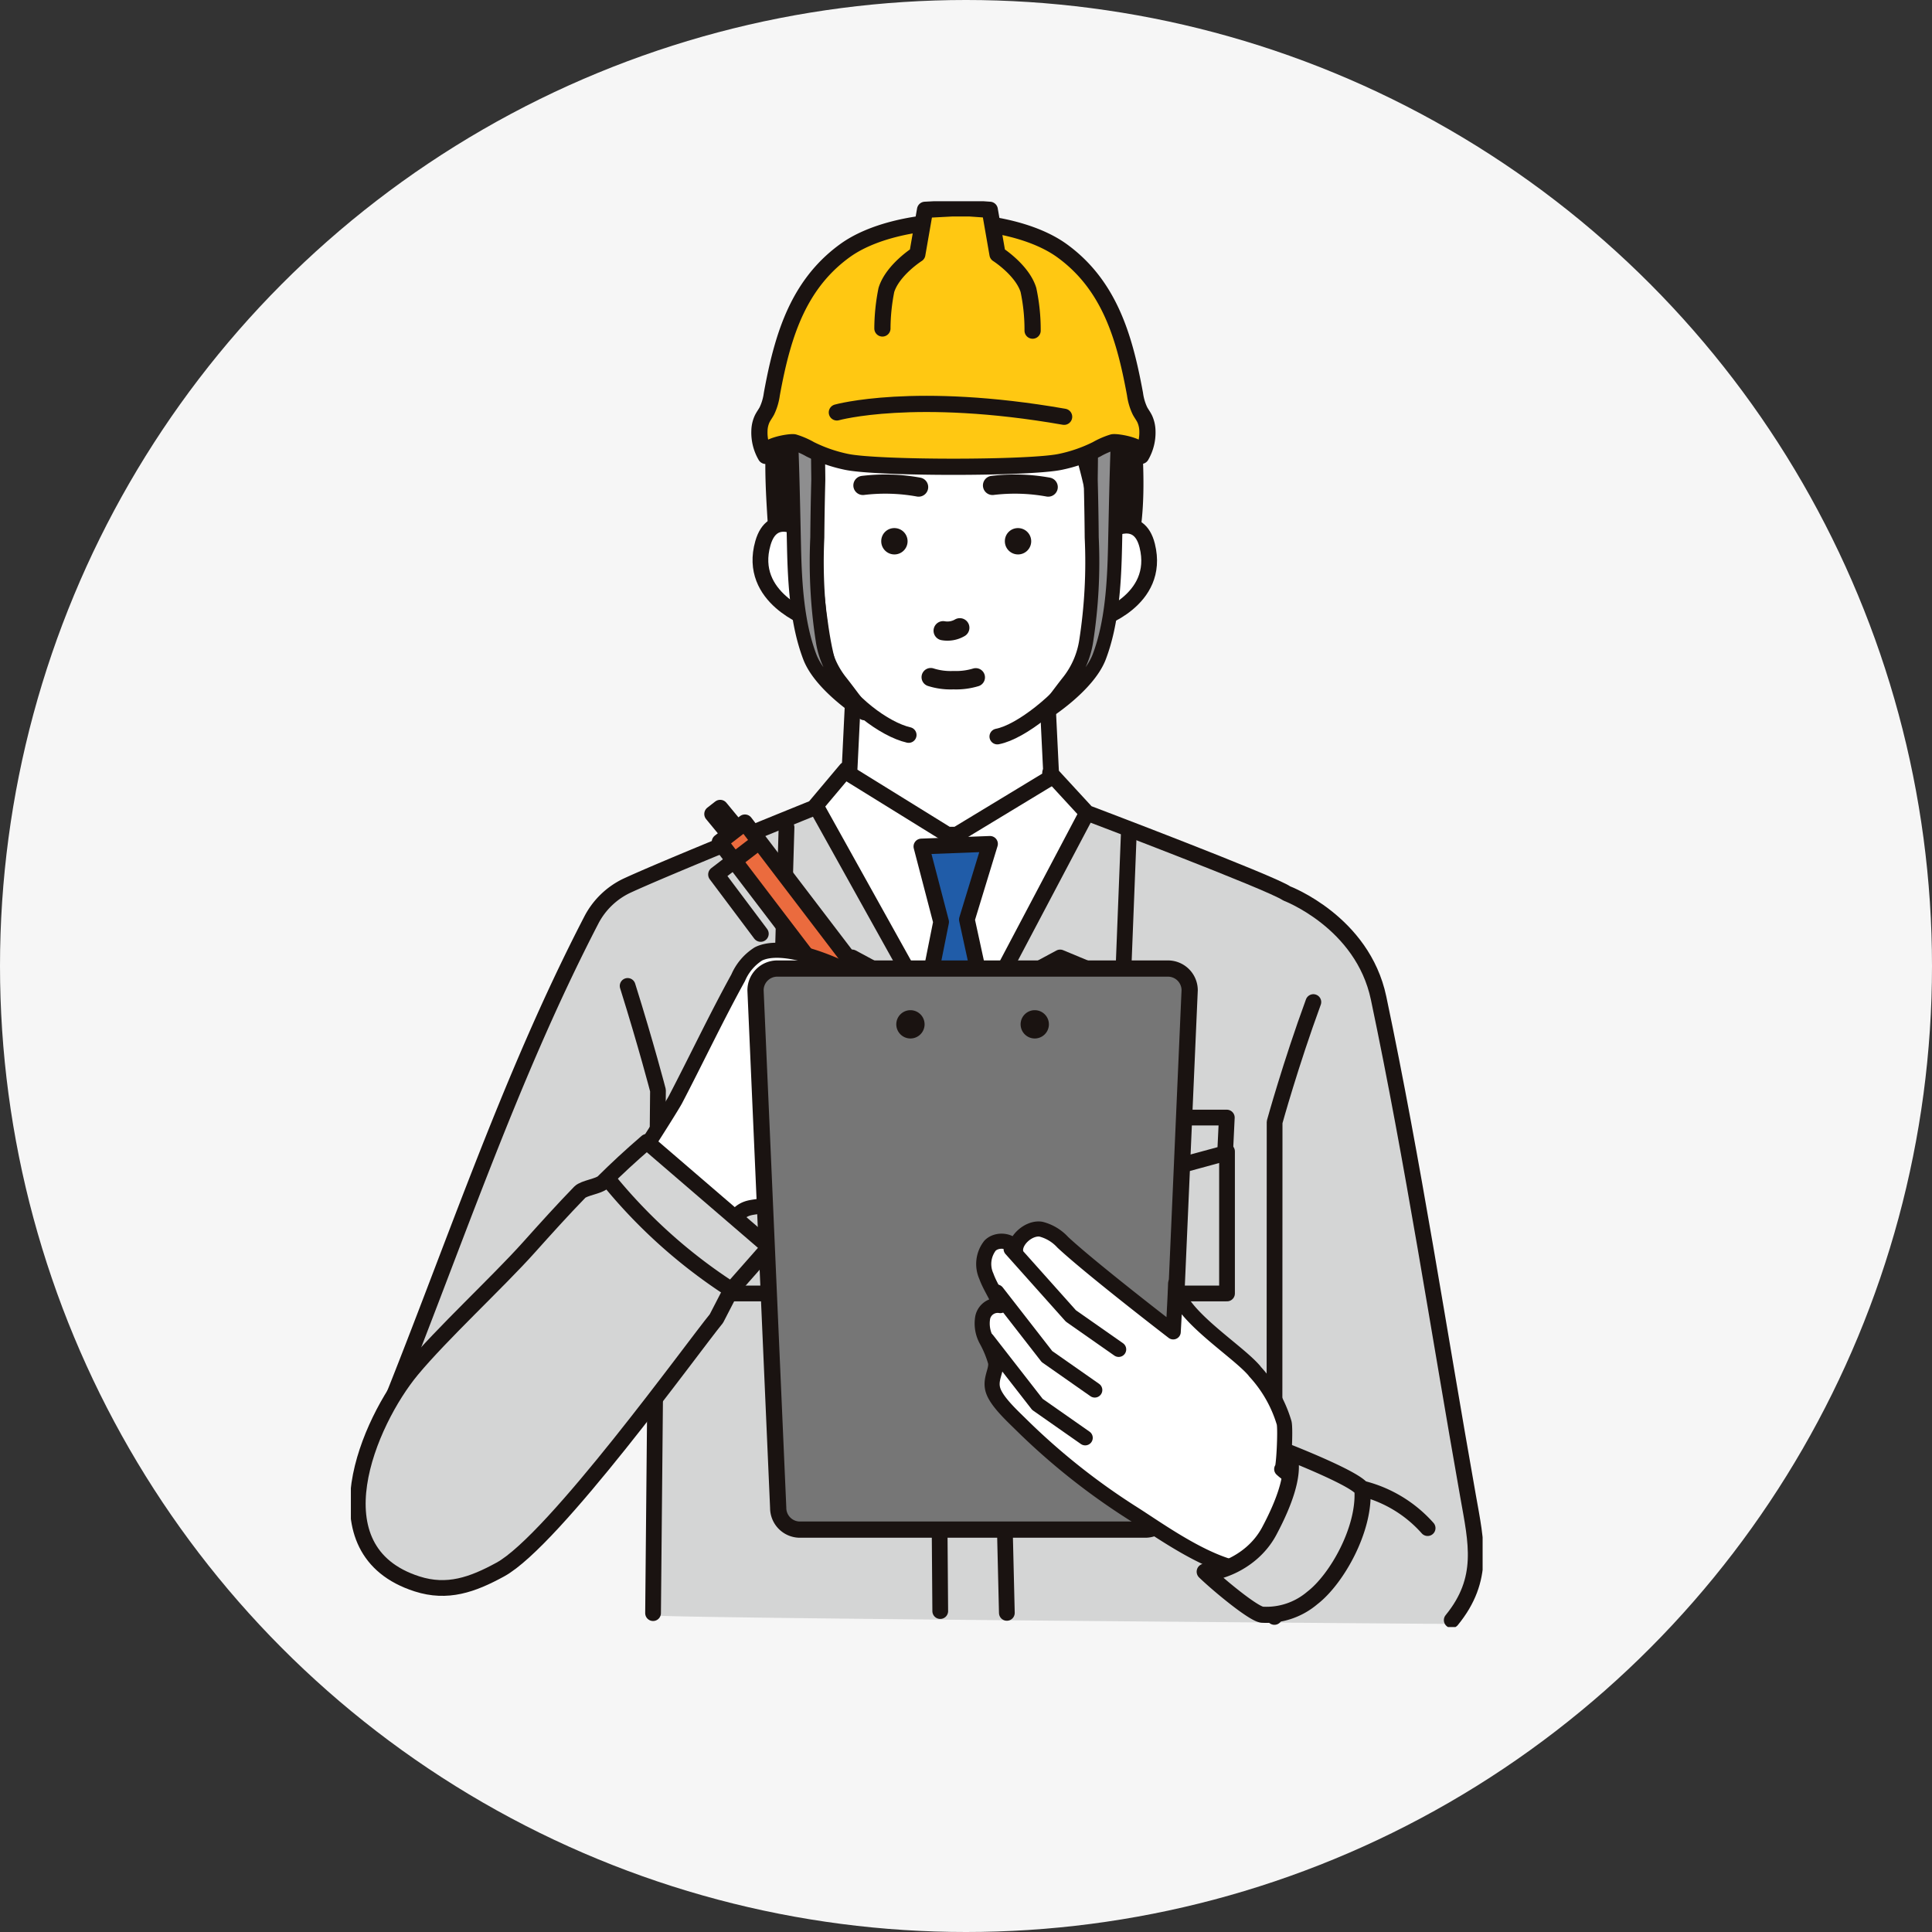 <svg xmlns="http://www.w3.org/2000/svg" xmlns:xlink="http://www.w3.org/1999/xlink" width="240" height="240" viewBox="0 0 240 240">
  <rect x="0" y="0" width="240" height="240" fill="#333333" stroke="none"/>
  <defs>
    <clipPath id="clip-path">
      <rect id="長方形_3696" data-name="長方形 3696" width="140.59" height="177.119" fill="none"/>
    </clipPath>
  </defs>
  <g id="グループ_7993" data-name="グループ 7993" transform="translate(-1045 -1956)">
    <circle id="楕円形_13" data-name="楕円形 13" cx="120" cy="120" r="120" transform="translate(1045 1956)" fill="#f6f6f6"/>
    <g id="グループ_7527" data-name="グループ 7527" transform="translate(1088.586 1981)">
      <g id="グループ_7447" data-name="グループ 7447" clip-path="url(#clip-path)">
        <path id="パス_15194" data-name="パス 15194" d="M71.067,79.7a2.223,2.223,0,0,1,1.065.11,7.072,7.072,0,0,1,1.832,1.062,25.613,25.613,0,0,0,5.094,3,10.931,10.931,0,0,0,5.789.834c2.966-.465,5.481-2.463,8.395-3.189a4.626,4.626,0,0,1,2.321-.083c1.761.48,2.313,2.568,3.106,3.994a14.328,14.328,0,0,1,1.973,5.657c.207,2.413-.524,4.794-1.141,7.14-4.114,15.649-3.675,33.1-13.153,46.339-1.063,1.485-2.378,2.981-4.184,3.387a6.762,6.762,0,0,1-5.291-1.548c-4.937-3.628-7.032-9.816-8.513-15.68a158.721,158.721,0,0,1-4.606-30.4c-.235-4.419-.252-9.015,1.6-13.05a28.888,28.888,0,0,1,3.016-4.818c.787-1.084,1.437-2.548,2.691-2.751" transform="translate(-7.74 -9.69)" fill="#fff"/>
        <path id="パス_15195" data-name="パス 15195" d="M38.762,186.128c.334.335,98.229,1.053,98.229,1.053s3.98-2.98,3.563-7.378c-1.821-19.182-11.185-70.789-13.946-75.843-2.7-4.942-5.532-5.109-10.211-7.818-5.463-3.162-12.8-5.632-18.7-7.567-.78-.257-5.23-2.34-5.23-2.34a12,12,0,0,1-1.367,3.3c-1.412,2.685-3.018,5.287-4.522,7.923-3.42,5.994-6.841,11.993-10.615,17.77-4.377-6.48-7.552-13.662-11.593-20.344-1.112-1.839-2.419-3.549-3.586-5.352-.661-1.02-1.631-4.337-2.936-3.41a8.81,8.81,0,0,1-2.354,1.054c-5.776,1.932-11.832,3.687-17.315,6.369-4.077,1.995-6.05,3.493-8.078,7.523-2.308,4.583-4.467,9.24-6.526,13.94-4.194,9.573-7.966,19.322-11.737,29.067-1.745,4.51-3.506,9.083-4.032,13.889-.333,3.05-.1,6.332,1.65,8.852A3.343,3.343,0,0,0,11.1,168.2c1.277.4,2.568-.482,3.61-1.322A205.822,205.822,0,0,0,30.559,152.7c1.933-1.919,3.983-3.965,6.642-4.561,1.928,3.024,1.913,6.848,1.835,10.434-.128,5.848-.253,11.711-.526,17.541-.086,1.84-1.134,8.621.253,10.01" transform="translate(-0.933 -10.454)" fill="#d4d5d5"/>
        <path id="パス_15196" data-name="パス 15196" d="M88.545,50.521A128.762,128.762,0,0,1,74.5,50.483c-2.037-.089-4.076-.189-6.1-.4-1.266-.13-3.225-.068-4.364-.658-2.476-1.282-3.8-5.593-3.96-8.044-.358-5.58-.791-11.842.841-17.064,1.074-3.435,1.7-5.58,4.544-7.823a10.927,10.927,0,0,0,1.813-1.6c.788-.973,1.034-2.06,2.129-2.74a33.074,33.074,0,0,1,3.861-2.106A35.375,35.375,0,0,1,83.593,7.576a5.621,5.621,0,0,1,3.052.217A7.261,7.261,0,0,0,85.1,10.016l3.819-.811a2.665,2.665,0,0,1,1.261-.061.887.887,0,0,1,.7.919c-.073.4-.479.621-.8.87s-.593.712-.337,1.025a23.737,23.737,0,0,1,6.693.152c2.319.384-.954,2.605-.093,3.09,5.993,3.371,7.925,9.942,8.252,16.259.254,4.922.3,9.96-1.247,14.647-.541,1.643-1.5,1.963-3.053,2.427a52.9,52.9,0,0,1-11.741,1.988" transform="translate(-7.264 -0.909)" fill="#1a1311"/>
        <path id="パス_15197" data-name="パス 15197" d="M88.545,50.521A128.762,128.762,0,0,1,74.5,50.483c-2.037-.089-4.076-.189-6.1-.4-1.266-.13-3.225-.068-4.364-.658-2.476-1.282-3.8-5.593-3.96-8.044-.358-5.58-.791-11.842.841-17.064,1.074-3.435,1.7-5.58,4.544-7.823a10.927,10.927,0,0,0,1.813-1.6c.788-.973,1.034-2.06,2.129-2.74a33.074,33.074,0,0,1,3.861-2.106A35.375,35.375,0,0,1,83.593,7.576a5.621,5.621,0,0,1,3.052.217A7.261,7.261,0,0,0,85.1,10.016l3.819-.811a2.665,2.665,0,0,1,1.261-.061.887.887,0,0,1,.7.919c-.073.4-.479.621-.8.87s-.593.712-.337,1.025a23.737,23.737,0,0,1,6.693.152c2.319.384-.954,2.605-.093,3.09,5.993,3.371,7.925,9.942,8.252,16.259.254,4.922.3,9.96-1.247,14.647-.541,1.643-1.5,1.963-3.053,2.427A52.9,52.9,0,0,1,88.545,50.521Z" transform="translate(-7.264 -0.909)" fill="none" stroke="#1a1311" stroke-linecap="round" stroke-linejoin="round" stroke-width="1.984"/>
        <path id="パス_15198" data-name="パス 15198" d="M130.609,189.636l.025-61.472s2-7.245,4.814-14.913" transform="translate(-15.883 -13.772)" fill="none" stroke="#1a1311" stroke-linecap="round" stroke-linejoin="round" stroke-width="1.955"/>
        <path id="パス_15199" data-name="パス 15199" d="M82.641,71.445l-11.72-.433-.426,8.764,12.189,7.545H83.83L95.585,80.2l-.427-8.764-11.286.012Z" transform="translate(-8.573 -8.636)" fill="#fff"/>
        <path id="パス_15200" data-name="パス 15200" d="M82.641,71.445l-11.72-.433-.426,8.764,12.189,7.545H83.83L95.585,80.2l-.427-8.764-11.286.012Z" transform="translate(-8.573 -8.636)" fill="none" stroke="#1a1311" stroke-linecap="round" stroke-linejoin="round" stroke-width="1.955"/>
        <path id="パス_15201" data-name="パス 15201" d="M65.005,43.7c-.107-1.229-.243-2.455-.424-3.675-.535-3.593-1.15-7.61.258-11.086,1.767-4.361,3.782-7.84,8.03-10.24a24.981,24.981,0,0,1,4.921-2,15.956,15.956,0,0,1,3.891-1.189,21.35,21.35,0,0,1,11.034,2.261,15.679,15.679,0,0,1,7.483,9.166,26.219,26.219,0,0,1,.668,9.919,71.33,71.33,0,0,0-.674,10.562,34.508,34.508,0,0,1-1.33,10.758,12.3,12.3,0,0,1-1.092,2.893c-1.161,2.047-3.221,3.4-5.227,4.624-3.1,1.9-6.491,3.763-10.128,3.615a15.069,15.069,0,0,1-4.258-.916,22.705,22.705,0,0,1-7.478-4.1A14.2,14.2,0,0,1,66.087,57.2a23.765,23.765,0,0,1-.558-4.554c-.17-2.979-.264-5.973-.524-8.947" transform="translate(-7.78 -1.882)" fill="#fff"/>
        <path id="パス_15202" data-name="パス 15202" d="M107.006,46.53s3.717-2.339,4.755,1.827c1.71,6.872-6.215,9.283-6.215,9.283Z" transform="translate(-12.835 -5.579)" fill="#fff"/>
        <path id="パス_15203" data-name="パス 15203" d="M107.006,46.53s3.717-2.339,4.755,1.827c1.71,6.872-6.215,9.283-6.215,9.283Z" transform="translate(-12.835 -5.579)" fill="none" stroke="#1a1311" stroke-linecap="round" stroke-linejoin="round" stroke-width="1.955"/>
        <path id="パス_15204" data-name="パス 15204" d="M63.046,46.357s-3.634-2.467-4.815,1.66c-1.949,6.808,5.888,9.494,5.888,9.494Z" transform="translate(-7.044 -5.549)" fill="#fff"/>
        <path id="パス_15205" data-name="パス 15205" d="M63.046,46.357s-3.634-2.467-4.815,1.66c-1.949,6.808,5.888,9.494,5.888,9.494Z" transform="translate(-7.044 -5.549)" fill="none" stroke="#1a1311" stroke-linecap="round" stroke-linejoin="round" stroke-width="1.955"/>
        <path id="パス_15206" data-name="パス 15206" d="M91.425,71.353c3.043-.589,7.876-4.653,9.9-7.569,2.387-3.445,3.218-23.153,3.23-23.825" transform="translate(-11.118 -4.859)" fill="none" stroke="#1a1311" stroke-linecap="round" stroke-linejoin="round" stroke-width="1.955"/>
        <path id="パス_15207" data-name="パス 15207" d="M64.576,37.859c-.011.67.957,21.462,2.941,25.14,2.046,3.792,6.608,7.213,9.628,7.907" transform="translate(-7.853 -4.604)" fill="none" stroke="#1a1311" stroke-linecap="round" stroke-linejoin="round" stroke-width="1.955"/>
        <path id="パス_15208" data-name="パス 15208" d="M62.274,41.6a3.578,3.578,0,0,1-.2-.382,11.561,11.561,0,0,1-.833-4.491A33.932,33.932,0,0,1,62.8,27.912a16.263,16.263,0,0,1,4.006-7.65C70.642,16.37,76.2,14.4,81.73,13.7a19.156,19.156,0,0,1,9.22.7,16.346,16.346,0,0,1,5.6,3.824,22.181,22.181,0,0,1,5.429,8.8,19.382,19.382,0,0,1,.735,7.9c-.127,1.311-.355,2.611-.61,3.9-.174.871.107,4.815-1.668,3.7a58.474,58.474,0,0,0-3.782-14.662,12.032,12.032,0,0,0-2.44-4.157,2.6,2.6,0,0,0-1.039-.7,3.321,3.321,0,0,0-1.324-.033,69.836,69.836,0,0,1-21.793-1.108,38.554,38.554,0,0,0-4.621,11.5c-.611,2.721-.769,5.437-1.2,8.175-.283,1.8-1.366,1.058-1.963.054" transform="translate(-7.448 -1.637)" fill="#1a1311"/>
        <path id="パス_15209" data-name="パス 15209" d="M62.274,41.6a3.578,3.578,0,0,1-.2-.382,11.561,11.561,0,0,1-.833-4.491A33.932,33.932,0,0,1,62.8,27.912a16.263,16.263,0,0,1,4.006-7.65C70.642,16.37,76.2,14.4,81.73,13.7a19.156,19.156,0,0,1,9.22.7,16.346,16.346,0,0,1,5.6,3.824,22.181,22.181,0,0,1,5.429,8.8,19.382,19.382,0,0,1,.735,7.9c-.127,1.311-.355,2.611-.61,3.9-.174.871.107,4.815-1.668,3.7a58.474,58.474,0,0,0-3.782-14.662,12.032,12.032,0,0,0-2.44-4.157,2.6,2.6,0,0,0-1.039-.7,3.321,3.321,0,0,0-1.324-.033,69.836,69.836,0,0,1-21.793-1.108,38.554,38.554,0,0,0-4.621,11.5c-.611,2.721-.769,5.437-1.2,8.175C63.955,43.351,62.872,42.61,62.274,41.6Z" transform="translate(-7.448 -1.637)" fill="none" stroke="#1a1311" stroke-linecap="round" stroke-linejoin="round" stroke-width="1.955"/>
        <line id="線_554" data-name="線 554" x1="16.981" y1="30.506" transform="translate(57.997 75.519)" fill="none" stroke="#1a1311" stroke-linecap="round" stroke-linejoin="round" stroke-width="1.955"/>
        <path id="パス_15210" data-name="パス 15210" d="M89.209,90.88l-2.87,9.4,2.1,9.644-3.336,7.4-3.889-7.145,1.919-9.6-2.446-9.374Z" transform="translate(-9.813 -11.052)" fill="#205ca8"/>
        <path id="パス_15211" data-name="パス 15211" d="M89.209,90.88l-2.87,9.4,2.1,9.644-3.336,7.4-3.889-7.145,1.919-9.6-2.446-9.374Z" transform="translate(-9.813 -11.052)" fill="none" stroke="#1a1311" stroke-linecap="round" stroke-linejoin="round" stroke-width="1.955"/>
        <path id="パス_15212" data-name="パス 15212" d="M107.635,89.315l-.736,18.729L99.1,104.8l-8.7,4.677" transform="translate(-10.994 -10.862)" fill="none" stroke="#1a1311" stroke-linecap="round" stroke-linejoin="round" stroke-width="1.955"/>
        <path id="パス_15213" data-name="パス 15213" d="M61.533,88.542l-.568,19.472,8.709-3.312,8.7,4.677" transform="translate(-7.414 -10.768)" fill="none" stroke="#1a1311" stroke-linecap="round" stroke-linejoin="round" stroke-width="1.955"/>
        <path id="パス_15214" data-name="パス 15214" d="M39.141,110.969c2.307,7.352,3.77,12.98,3.77,12.98L42.3,188.884" transform="translate(-4.76 -13.495)" fill="none" stroke="#1a1311" stroke-linecap="round" stroke-linejoin="round" stroke-width="1.955"/>
        <path id="パス_15215" data-name="パス 15215" d="M90.744,40.165a23.211,23.211,0,0,1,6.916.206" transform="translate(-11.035 -4.864)" fill="none" stroke="#1a1311" stroke-linecap="round" stroke-linejoin="round" stroke-width="2.383"/>
        <path id="パス_15216" data-name="パス 15216" d="M72.418,40.165a23.211,23.211,0,0,1,6.916.206" transform="translate(-8.807 -4.864)" fill="none" stroke="#1a1311" stroke-linecap="round" stroke-linejoin="round" stroke-width="2.383"/>
        <path id="パス_15217" data-name="パス 15217" d="M85.832,60.317a3.053,3.053,0,0,1-2.071.368" transform="translate(-10.186 -7.335)" fill="none" stroke="#1a1311" stroke-linecap="round" stroke-linejoin="round" stroke-width="2.383"/>
        <path id="パス_15218" data-name="パス 15218" d="M92.49,47.823a1.636,1.636,0,1,0,1.636-1.6,1.617,1.617,0,0,0-1.636,1.6" transform="translate(-11.248 -5.621)" fill="#1a1311"/>
        <path id="パス_15219" data-name="パス 15219" d="M75.007,47.823a1.636,1.636,0,1,0,1.636-1.6,1.617,1.617,0,0,0-1.636,1.6" transform="translate(-9.122 -5.621)" fill="#1a1311"/>
        <path id="パス_15220" data-name="パス 15220" d="M98.641,107.975l2.338,5.457L86.589,128" transform="translate(-10.53 -13.131)" fill="none" stroke="#1a1311" stroke-linecap="round" stroke-linejoin="round" stroke-width="1.955"/>
        <path id="パス_15221" data-name="パス 15221" d="M101.172,87.226l-18.023,34.14a2.914,2.914,0,0,0-.345,1.4l.48,62.974" transform="translate(-10.07 -10.608)" fill="none" stroke="#1a1311" stroke-linecap="round" stroke-linejoin="round" stroke-width="1.955"/>
        <line id="線_555" data-name="線 555" x2="1.434" y2="59.941" transform="translate(80.055 115.417)" fill="none" stroke="#1a1311" stroke-linecap="round" stroke-linejoin="round" stroke-width="1.955"/>
        <path id="パス_15222" data-name="パス 15222" d="M71.9,129.587H50.271v4.941l10.765,2.391,10.656-2.9Z" transform="translate(-6.113 -15.759)" fill="none" stroke="#1a1311" stroke-linecap="round" stroke-linejoin="round" stroke-width="1.955"/>
        <path id="パス_15223" data-name="パス 15223" d="M50.271,135.111v16.91H71.929V134.378" transform="translate(-6.113 -16.342)" fill="none" stroke="#1a1311" stroke-linecap="round" stroke-linejoin="round" stroke-width="1.955"/>
        <line id="線_556" data-name="線 556" y2="9.047" transform="translate(54.644 124.143)" fill="none" stroke="#1a1311" stroke-linecap="round" stroke-linejoin="round" stroke-width="1.955"/>
        <path id="パス_15224" data-name="パス 15224" d="M120.883,129.587H99.25v4.941l10.766,2.391,10.655-2.9Z" transform="translate(-12.07 -15.759)" fill="none" stroke="#1a1311" stroke-linecap="round" stroke-linejoin="round" stroke-width="1.955"/>
        <path id="パス_15225" data-name="パス 15225" d="M99.251,135.111v16.91h21.658V134.378" transform="translate(-12.07 -16.342)" fill="none" stroke="#1a1311" stroke-linecap="round" stroke-linejoin="round" stroke-width="1.955"/>
        <line id="線_557" data-name="線 557" y2="9.047" transform="translate(97.667 124.143)" fill="none" stroke="#1a1311" stroke-linecap="round" stroke-linejoin="round" stroke-width="1.955"/>
        <path id="パス_15226" data-name="パス 15226" d="M98.884,80.83l4.585,4.98s23.023,8.727,24.8,10c0,0,9.433,3.545,11.423,13,4.314,20.491,7.465,41.284,11.12,61.9,1.018,5.739,2.142,10.262-2.034,15.377" transform="translate(-12.025 -9.83)" fill="none" stroke="#1a1311" stroke-linecap="round" stroke-linejoin="round" stroke-width="1.954"/>
        <path id="パス_15227" data-name="パス 15227" d="M62.035,80.371l-4,4.756s-18.595,7.5-23.363,9.735a9.643,9.643,0,0,0-4.225,4.091c-10.55,20.335-17.554,42-26.215,63.208" transform="translate(-0.515 -9.774)" fill="none" stroke="#1a1311" stroke-linecap="round" stroke-linejoin="round" stroke-width="1.954"/>
        <line id="線_558" data-name="線 558" y2="1.174" transform="translate(58.067 29.073)" fill="none" stroke="#1a1311" stroke-linecap="round" stroke-linejoin="round" stroke-width="2"/>
        <path id="パス_15228" data-name="パス 15228" d="M62.624,46.868c.1,4.417.372,9.441,1.961,13.614,1.39,3.649,6.753,7,6.753,7s-1.775-2.461-3.016-4.021A10.763,10.763,0,0,1,66.2,58.5a63.955,63.955,0,0,1-.683-12.838q.03-3.534.122-7.069c.021-.767-.165-6.383.233-6.647-.931.619-2.784.856-3.6,1.719.17,4.4.248,8.8.347,13.2" transform="translate(-7.574 -3.885)" fill="#8e8e8f"/>
        <path id="パス_15229" data-name="パス 15229" d="M62.624,46.868c.1,4.417.372,9.441,1.961,13.614,1.39,3.649,6.753,7,6.753,7s-1.775-2.461-3.016-4.021A10.763,10.763,0,0,1,66.2,58.5a63.955,63.955,0,0,1-.683-12.838q.03-3.534.122-7.069c.021-.767-.165-6.383.233-6.647-.931.619-2.784.856-3.6,1.719C62.447,38.065,62.525,42.468,62.624,46.868Z" transform="translate(-7.574 -3.885)" fill="none" stroke="#1a1311" stroke-linecap="round" stroke-linejoin="round" stroke-width="1.743"/>
        <path id="パス_15230" data-name="パス 15230" d="M106.862,46.868c-.1,4.417-.372,9.441-1.961,13.614-1.39,3.649-6.754,7-6.754,7s1.776-2.461,3.017-4.021a10.752,10.752,0,0,0,2.12-4.959,63.958,63.958,0,0,0,.683-12.838q-.029-3.534-.122-7.069c-.02-.767.166-6.383-.233-6.647.932.619,2.784.856,3.6,1.719-.17,4.4-.248,8.8-.347,13.2" transform="translate(-11.936 -3.885)" fill="#8e8e8f"/>
        <path id="パス_15231" data-name="パス 15231" d="M106.862,46.868c-.1,4.417-.372,9.441-1.961,13.614-1.39,3.649-6.754,7-6.754,7s1.776-2.461,3.017-4.021a10.752,10.752,0,0,0,2.12-4.959,63.958,63.958,0,0,0,.683-12.838q-.029-3.534-.122-7.069c-.02-.767.166-6.383-.233-6.647.932.619,2.784.856,3.6,1.719C107.039,38.065,106.962,42.468,106.862,46.868Z" transform="translate(-11.936 -3.885)" fill="none" stroke="#1a1311" stroke-linecap="round" stroke-linejoin="round" stroke-width="1.743"/>
        <path id="パス_15232" data-name="パス 15232" d="M81.984,2.862c4.7.09,10.059,1.206,13.423,3.659,4.254,3.1,6.395,7.359,7.727,12.023.534,1.868.938,3.8,1.3,5.752a7.031,7.031,0,0,0,.616,2.094c.182.338.42.646.588.993a3.76,3.76,0,0,1,.338,1.493,5.749,5.749,0,0,1-.776,3.1c.692-1.184-3.03-1.806-3.532-1.684a9.761,9.761,0,0,0-1.991.863A18.442,18.442,0,0,1,95.1,32.733c-3.957.8-22.49.8-26.447,0a18.443,18.443,0,0,1-4.574-1.575,9.761,9.761,0,0,0-1.991-.863c-.5-.122-4.224.5-3.532,1.684a5.74,5.74,0,0,1-.776-3.1,3.744,3.744,0,0,1,.337-1.493c.168-.346.406-.654.588-.993a7,7,0,0,0,.616-2.094c.358-1.95.762-3.883,1.3-5.752,1.333-4.663,3.473-8.92,7.727-12.023C71.7,4.068,77.062,2.952,81.764,2.862Z" transform="translate(-7.026 -0.348)" fill="#ffc812"/>
        <path id="パス_15233" data-name="パス 15233" d="M81.984,2.862c4.7.09,10.059,1.206,13.423,3.659,4.254,3.1,6.395,7.359,7.727,12.023.534,1.868.938,3.8,1.3,5.752a7.031,7.031,0,0,0,.616,2.094c.182.338.42.646.588.993a3.76,3.76,0,0,1,.338,1.493,5.749,5.749,0,0,1-.776,3.1c.692-1.184-3.03-1.806-3.532-1.684a9.761,9.761,0,0,0-1.991.863A18.442,18.442,0,0,1,95.1,32.733c-3.957.8-22.49.8-26.447,0a18.443,18.443,0,0,1-4.574-1.575,9.761,9.761,0,0,0-1.991-.863c-.5-.122-4.224.5-3.532,1.684a5.74,5.74,0,0,1-.776-3.1,3.744,3.744,0,0,1,.337-1.493c.168-.346.406-.654.588-.993a7,7,0,0,0,.616-2.094c.358-1.95.762-3.883,1.3-5.752,1.333-4.663,3.473-8.92,7.727-12.023C71.7,4.068,77.062,2.952,81.764,2.862Z" transform="translate(-7.026 -0.348)" fill="none" stroke="#1a1311" stroke-linecap="round" stroke-linejoin="round" stroke-width="2.013"/>
        <path id="パス_15234" data-name="パス 15234" d="M93.83,16.194a23.679,23.679,0,0,0-.517-5.05C92.545,8.654,89.47,6.7,89.47,6.7l-.961-5.515-2.5-.177H83.847l-3.377.177L79.509,6.7s-3.074,1.956-3.844,4.446a24.763,24.763,0,0,0-.492,4.779Z" transform="translate(-9.142 -0.122)" fill="#ffc812"/>
        <path id="パス_15235" data-name="パス 15235" d="M93.83,16.194a23.679,23.679,0,0,0-.517-5.05C92.545,8.654,89.47,6.7,89.47,6.7l-.961-5.515-2.5-.177H83.847l-3.377.177L79.509,6.7s-3.074,1.956-3.844,4.446a24.763,24.763,0,0,0-.492,4.779" transform="translate(-9.142 -0.122)" fill="none" stroke="#1a1311" stroke-linecap="round" stroke-linejoin="round" stroke-width="2.013"/>
        <path id="パス_15236" data-name="パス 15236" d="M68.729,29.717s9.658-2.706,28.232.541" transform="translate(-8.358 -3.485)" fill="none" stroke="#1a1311" stroke-linecap="round" stroke-linejoin="round" stroke-width="2.013"/>
        <path id="パス_15237" data-name="パス 15237" d="M143.359,182.136a16.007,16.007,0,0,1,7.833,4.842" transform="translate(-17.434 -22.15)" fill="none" stroke="#1a1311" stroke-linecap="round" stroke-linejoin="round" stroke-width="1.954"/>
        <path id="パス_15238" data-name="パス 15238" d="M55.292,87.861,70.14,107.338,67,109.729,52.174,90.275Z" transform="translate(-6.345 -10.685)" fill="#eb6b3e"/>
        <path id="パス_15239" data-name="パス 15239" d="M55.292,87.861,70.14,107.338,67,109.729,52.174,90.275Z" transform="translate(-6.345 -10.685)" fill="none" stroke="#1a1311" stroke-linecap="round" stroke-linejoin="round" stroke-width="2"/>
        <path id="パス_15240" data-name="パス 15240" d="M52.578,88.322,51.117,86.55l.975-.76,1.57,1.9Z" transform="translate(-6.216 -10.433)" fill="#1a1311"/>
        <path id="パス_15241" data-name="パス 15241" d="M52.578,88.322,51.117,86.55l.975-.76,1.57,1.9Z" transform="translate(-6.216 -10.433)" fill="none" stroke="#1a1311" stroke-linecap="round" stroke-linejoin="round" stroke-width="2"/>
        <path id="パス_15242" data-name="パス 15242" d="M69.625,111.212a9.952,9.952,0,0,0-2.545-2.156c-2.729-1.532-9.027-4.192-12.088-2.677a6.564,6.564,0,0,0-2.518,2.958c-2.757,5.007-5.161,10.1-7.79,15.138-.609,1.166-8.457,13.537-8.821,13.193A81.514,81.514,0,0,0,47.2,146.623q2.264-3.741,4.786-7.313c1.485-2.1,2.868-1.036,4.57-2.127,1.484-.952,2.105-3.634,2.423-5.218.473-2.353.672-4.846,1.928-6.892a4.534,4.534,0,0,0,2.7.617l.328,5.529c.065,1.112.5,2.581,1.614,2.522a2.165,2.165,0,0,0,1.052-.466l2.828-1.931a4.457,4.457,0,0,0,1.89-1.983,7.71,7.71,0,0,0,.112-2.443c.039-2.091,1.315-3.959,1.672-6.019.517-2.989-1.15-7.021-3.473-9.688" transform="translate(-4.361 -12.882)" fill="#fff"/>
        <path id="パス_15243" data-name="パス 15243" d="M69.625,111.212a9.952,9.952,0,0,0-2.545-2.156c-2.729-1.532-9.027-4.192-12.088-2.677a6.564,6.564,0,0,0-2.518,2.958c-2.757,5.007-5.161,10.1-7.79,15.138-.609,1.166-8.457,13.537-8.821,13.193A81.514,81.514,0,0,0,47.2,146.623q2.264-3.741,4.786-7.313c1.485-2.1,2.868-1.036,4.57-2.127,1.484-.952,2.105-3.634,2.423-5.218.473-2.353.672-4.846,1.928-6.892a4.534,4.534,0,0,0,2.7.617l.328,5.529c.065,1.112.5,2.581,1.614,2.522a2.165,2.165,0,0,0,1.052-.466l2.828-1.931a4.457,4.457,0,0,0,1.89-1.983,7.71,7.71,0,0,0,.112-2.443c.039-2.091,1.315-3.959,1.672-6.019C73.614,117.911,71.948,113.879,69.625,111.212Z" transform="translate(-4.361 -12.882)" fill="none" stroke="#1a1311" stroke-linecap="round" stroke-linejoin="round" stroke-width="1.875"/>
        <path id="パス_15244" data-name="パス 15244" d="M26.128,179.468c2.024-1.932,5.456-6.366,7.223-8.536,5.594-6.871,8.906-13.569,14.717-20.159.829-.94,3.449-3.313,3.3-4.5a1.581,1.581,0,0,0-.659-.92c-4.069-3.42-8.656-6.324-11.98-10.472a3.657,3.657,0,0,0-1.4-1.26c-1.481-.574-4.584,3.464-5.648,4.392-1.27,1.109-2.733,1.7-3.939,2.942-3.556,3.657-6.865,7.513-10.231,11.28-3.205,3.587-7.025,6.289-9.885,10.291-1.8,2.518-5.277,9.376-5.91,12.406a11.2,11.2,0,0,0,1.6,8.871c3.176,4.308,9.743,4.8,14.6,2.558,2.319-1.069,6.361-5.131,8.208-6.895" transform="translate(-0.174 -16.243)" fill="#d4d5d5"/>
        <path id="パス_15245" data-name="パス 15245" d="M7.688,161.344c-5.335,6.432-12.269,22.453.656,26.592,3.765,1.206,6.874.11,10.342-1.788,6.656-3.639,23.906-27.6,26.842-31.176l1.806-3.5,4.743-5.38-15.2-13.074c-2,1.72-3.759,3.352-5.42,5-.531.527-2.379.724-2.9,1.256-2.087,2.149-4.1,4.373-6.352,6.889C18.365,150.447,11.368,156.909,7.688,161.344Z" transform="translate(-0.119 -16.176)" fill="none" stroke="#1a1311" stroke-linecap="round" stroke-linejoin="round" stroke-width="1.955"/>
        <path id="パス_15246" data-name="パス 15246" d="M51.236,151.782a65.276,65.276,0,0,1-14.347-12.849" transform="translate(-4.486 -16.896)" fill="none" stroke="#1a1311" stroke-linecap="round" stroke-linejoin="round" stroke-width="1.955"/>
        <path id="パス_15247" data-name="パス 15247" d="M105.646,178.214H62.74a2.7,2.7,0,0,1-2.695-2.7l-2.817-64.3a2.7,2.7,0,0,1,2.695-2.7h48.54a2.7,2.7,0,0,1,2.695,2.7l-2.817,64.3a2.7,2.7,0,0,1-2.695,2.7" transform="translate(-6.96 -13.198)" fill="#767676"/>
        <path id="パス_15248" data-name="パス 15248" d="M105.646,178.214H62.74a2.7,2.7,0,0,1-2.695-2.7l-2.817-64.3a2.7,2.7,0,0,1,2.695-2.7h48.54a2.7,2.7,0,0,1,2.695,2.7l-2.817,64.3A2.7,2.7,0,0,1,105.646,178.214Z" transform="translate(-6.96 -13.198)" fill="none" stroke="#1a1311" stroke-linecap="round" stroke-linejoin="round" stroke-width="2.016"/>
        <path id="パス_15249" data-name="パス 15249" d="M80.649,116.158a1.757,1.757,0,1,1-1.757-1.757,1.757,1.757,0,0,1,1.757,1.757" transform="translate(-9.38 -13.912)" fill="#1a1311"/>
        <path id="パス_15250" data-name="パス 15250" d="M98.23,116.158a1.757,1.757,0,1,1-1.757-1.757,1.757,1.757,0,0,1,1.757,1.757" transform="translate(-11.518 -13.912)" fill="#1a1311"/>
        <path id="パス_15251" data-name="パス 15251" d="M123.1,162.967c-2.207-2.625-9.9-7.266-9.791-10.859-.064,1.991-.3,6.018-.3,6.018S102.878,150.337,99.292,147a5.517,5.517,0,0,0-2.71-1.631c-1.455-.241-3.279,1.332-3.155,2.738-.192-1.331-2.237-1.651-3.175-.688a3.7,3.7,0,0,0-.453,3.8c.455,1.265,1.26,2.38,1.729,3.641a1.9,1.9,0,0,0-2.18,1.46,4.294,4.294,0,0,0,.462,2.831,13.144,13.144,0,0,1,1.12,2.7c.225,1.075-.818,2.2-.242,3.691.528,1.365,2.337,3.028,3.381,4.058a83.4,83.4,0,0,0,13.941,11.085c3.9,2.471,11.517,8.123,16.473,6.925,3.078-.744,5.265-8.041,5.877-10.606a7.151,7.151,0,0,1-3.873-1.831c.246.228.5-4.971.3-5.748a16.258,16.258,0,0,0-3.63-6.374l-.063-.075" transform="translate(-10.854 -17.675)" fill="#fff"/>
        <path id="パス_15252" data-name="パス 15252" d="M123.1,162.967c-2.207-2.625-9.9-7.266-9.791-10.859-.064,1.991-.3,6.018-.3,6.018S102.878,150.337,99.292,147a5.517,5.517,0,0,0-2.71-1.631c-1.455-.241-3.279,1.332-3.155,2.738-.192-1.331-2.237-1.651-3.175-.688a3.7,3.7,0,0,0-.453,3.8c.455,1.265,1.26,2.38,1.729,3.641a1.9,1.9,0,0,0-2.18,1.46,4.294,4.294,0,0,0,.462,2.831,13.144,13.144,0,0,1,1.12,2.7c.225,1.075-.818,2.2-.242,3.691.528,1.365,2.337,3.028,3.381,4.058a83.4,83.4,0,0,0,13.941,11.085c3.9,2.471,11.517,8.123,16.473,6.925,3.078-.744,5.265-8.041,5.877-10.606a7.151,7.151,0,0,1-3.873-1.831c.246.228.5-4.971.3-5.748a16.258,16.258,0,0,0-3.63-6.374Z" transform="translate(-10.854 -17.675)" fill="none" stroke="#1a1311" stroke-linecap="round" stroke-linejoin="round" stroke-width="1.875"/>
        <path id="パス_15253" data-name="パス 15253" d="M93.373,148.176l7.423,8.314,5.938,4.157" transform="translate(-11.355 -18.02)" fill="none" stroke="#1a1311" stroke-linecap="round" stroke-linejoin="round" stroke-width="1.875"/>
        <path id="パス_15254" data-name="パス 15254" d="M91.345,154.26l6.236,8.017,5.938,4.157" transform="translate(-11.108 -18.76)" fill="none" stroke="#1a1311" stroke-linecap="round" stroke-linejoin="round" stroke-width="1.875"/>
        <path id="パス_15255" data-name="パス 15255" d="M89.993,161.021l6.236,8.017,5.938,4.157" transform="translate(-10.944 -19.582)" fill="none" stroke="#1a1311" stroke-linecap="round" stroke-linejoin="round" stroke-width="1.875"/>
        <path id="パス_15256" data-name="パス 15256" d="M127.879,197.089a8.8,8.8,0,0,0,6.236-2.078c3.026-2.321,6.52-8.494,6.235-13.361-.069-1.186-9.4-4.819-9.4-4.819s2.069,1.9-2.18,9.866c-2.375,4.454-7.555,5.5-8.017,5.047,1.5,1.465,5.97,5.2,7.126,5.345" transform="translate(-14.685 -21.504)" fill="#d4d5d5"/>
        <path id="パス_15257" data-name="パス 15257" d="M127.879,197.089a8.8,8.8,0,0,0,6.236-2.078c3.026-2.321,6.52-8.494,6.235-13.361-.069-1.186-9.4-4.819-9.4-4.819s2.069,1.9-2.18,9.866c-2.375,4.454-7.555,5.5-8.017,5.047C122.258,193.21,126.723,196.949,127.879,197.089Z" transform="translate(-14.685 -21.504)" fill="none" stroke="#1a1311" stroke-linecap="round" stroke-linejoin="round" stroke-width="2"/>
        <path id="パス_15258" data-name="パス 15258" d="M56.605,90.9l-4.937,3.789,5.521,7.361" transform="translate(-6.283 -11.055)" fill="none" stroke="#1a1311" stroke-linecap="round" stroke-linejoin="round" stroke-width="2"/>
        <path id="パス_15259" data-name="パス 15259" d="M82.008,67.308a8.121,8.121,0,0,0,2.818.371,8.466,8.466,0,0,0,2.774-.351" transform="translate(-9.973 -8.185)" fill="none" stroke="#1a1311" stroke-linecap="round" stroke-linejoin="round" stroke-width="2.287"/>
      </g>
    </g>
  </g>
</svg>
